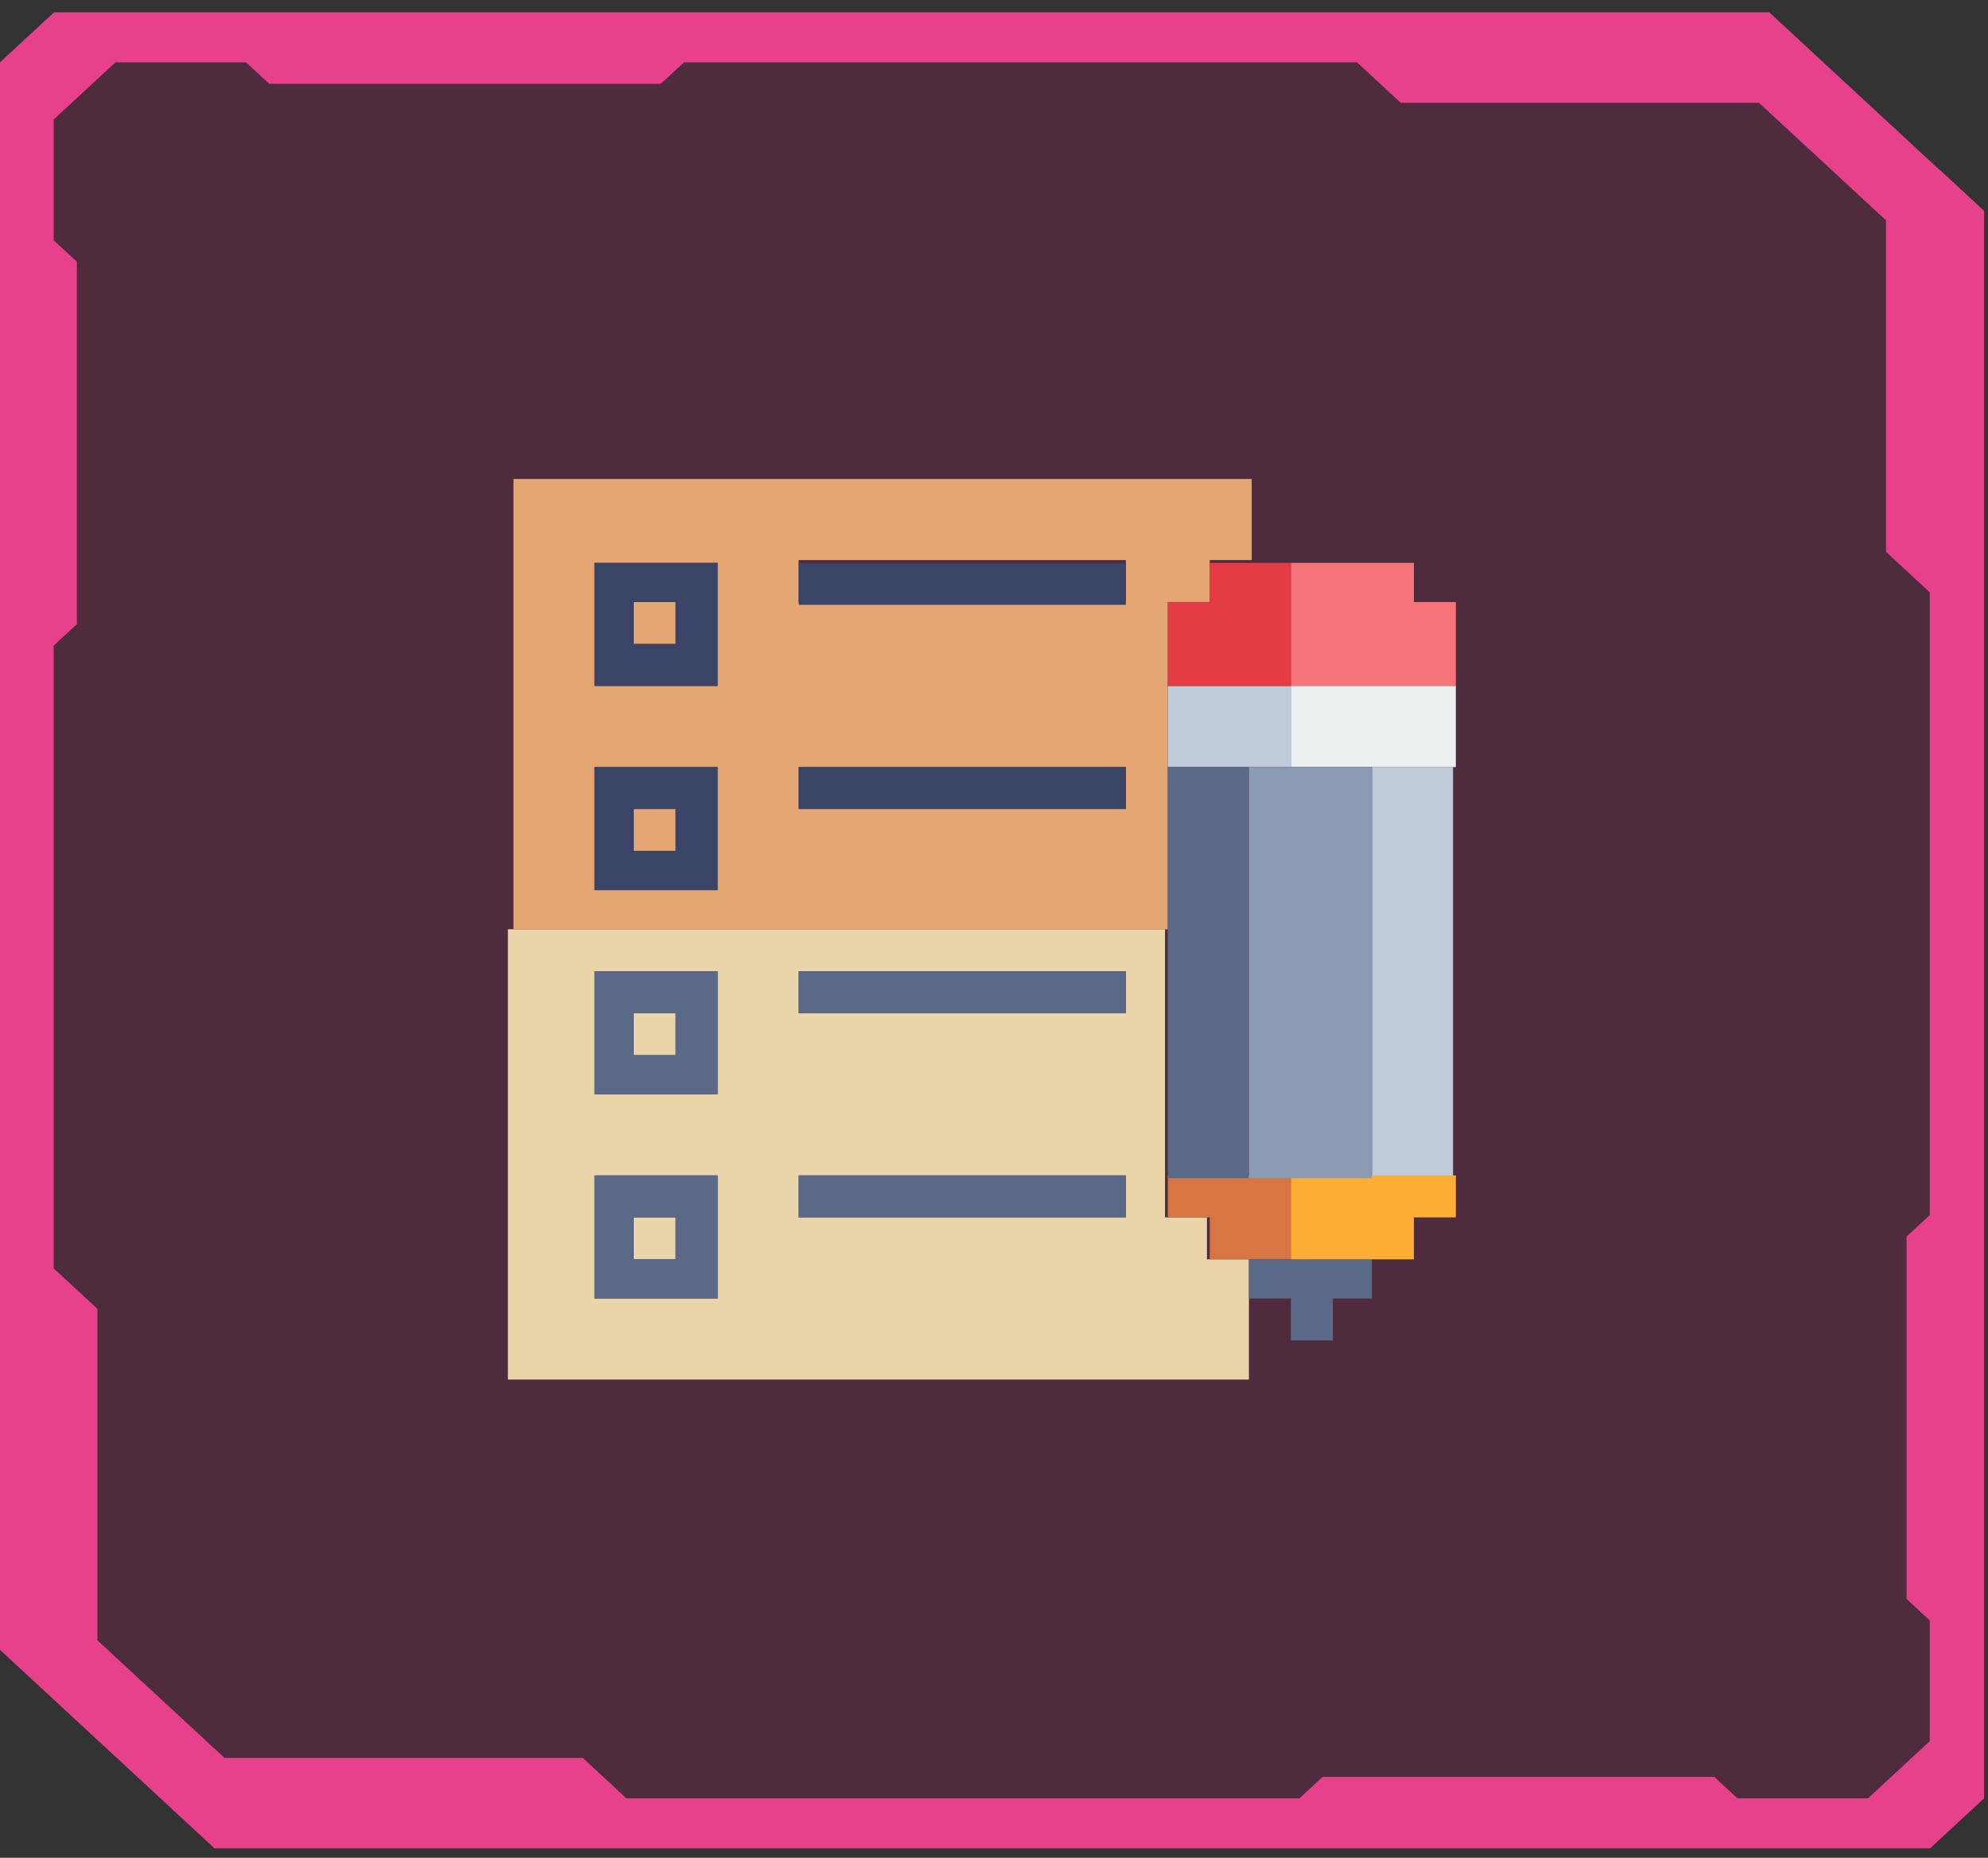 <?xml version="1.0" encoding="UTF-8"?> <svg xmlns="http://www.w3.org/2000/svg" width="137" height="128" viewBox="0 0 137 128" fill="none"><rect x="0" y="0" width="137" height="128" fill="#333333" stroke="none"/><path d="M6.5 1.498L2 6.998L2.5 9.498V110.498L17 124.998H133V15.498L120 1.498H6.5Z" fill="#FF007A" fill-opacity="0.14"></path><path d="M86.067 95.243V86.764H83.176V83.873H80.286V64.024H35L35 95.05H86.067V95.243ZM40.974 80.983H49.453V89.462H40.974V80.983ZM77.588 83.873H55.041V80.983H77.588V83.873ZM77.588 66.915V69.806H55.041V66.915H77.588ZM49.453 66.915V75.394H40.974V66.915H49.453Z" fill="#EAD4AA"></path><path d="M46.562 83.875H43.672V86.766H46.562V83.875Z" fill="#EAD4AA"></path><path d="M46.562 69.807H43.672V72.697H46.562V69.807Z" fill="#EAD4AA"></path><path d="M80.477 64.025V41.479H83.368V38.588H86.258V33L35.384 33L35.384 64.025H80.477ZM40.972 38.781H49.451V47.26H40.972V38.781ZM77.586 55.739H55.04V52.849H77.586V55.739ZM55.04 41.479V38.588L77.586 38.588V41.479H55.04ZM40.972 61.328L40.972 52.849H49.451V61.328H40.972Z" fill="#E4A672"></path><path d="M46.562 55.738H43.672V58.629H46.562V55.738Z" fill="#E4A672"></path><path d="M46.562 41.478H43.671V44.369H46.562V41.478Z" fill="#E4A672"></path><path d="M80.477 80.984V83.875H83.368V86.766H88.956V80.984H80.477Z" fill="#D77643"></path><path d="M97.436 38.781H88.957V47.26H100.327V41.479H97.436V38.781Z" fill="#F6757A"></path><path d="M100.135 52.848H94.547V81.175H100.135V52.848Z" fill="#C0CBDC"></path><path d="M88.957 47.261H80.478V52.849H88.957V47.261Z" fill="#C0CBDC"></path><path d="M49.452 61.328V52.849H40.973V61.328H49.452ZM43.671 55.739H46.561V58.63H43.671V55.739Z" fill="#3A4466"></path><path d="M77.588 52.848H55.042V55.738H77.588V52.848Z" fill="#3A4466"></path><path d="M49.452 47.26V38.781H40.973V47.26H49.452ZM43.67 41.479H46.561V44.37H43.67V41.479Z" fill="#3A4466"></path><path d="M77.588 38.78H55.042V41.671H77.588V38.78Z" fill="#3A4466"></path><path d="M86.067 89.463H88.957V92.354H91.848V89.463H94.546V86.766H86.067V89.463Z" fill="#5A6988"></path><path d="M49.452 89.463V80.984H40.973V89.463H49.452ZM43.671 83.875H46.562V86.766H43.671V83.875Z" fill="#5A6988"></path><path d="M77.589 80.983H55.042V83.874H77.589V80.983Z" fill="#5A6988"></path><path d="M86.066 52.848H80.477V81.175H86.066V52.848Z" fill="#5A6988"></path><path d="M49.452 75.393V66.914H40.973V75.393H49.452ZM43.671 69.805H46.562V72.695H43.671V69.805Z" fill="#5A6988"></path><path d="M77.588 66.915H55.042V69.806H77.588V66.915Z" fill="#5A6988"></path><path d="M83.368 38.781V41.479H80.478V47.26H88.957V38.781H83.368Z" fill="#E43B44"></path><path d="M88.957 80.984V86.766H97.436V83.875H100.327V80.984H88.957Z" fill="#FEAE34"></path><path d="M100.327 47.261H88.957V52.849H100.327V47.261Z" fill="#ECF0F1"></path><path d="M94.546 52.848H86.067V81.175H94.546V52.848Z" fill="#8B9BB4"></path><path d="M133.694 11.737C130.281 8.58 128.353 6.796 124.94 3.639L121.926 0.851H3.723L-0 4.295V113.672L3.014 116.46L11.767 124.558L14.781 127.347H133.007L136.73 123.902V14.525L133.716 11.737H133.694ZM132.984 83.719L131.389 85.195V110.166L132.984 111.642V119.966C131.322 121.504 130.392 122.365 128.73 123.902H119.733L118.137 122.426H91.146L89.55 123.902H43.168L40.154 121.114H15.468L6.714 113.016V90.177L3.701 87.389V44.478L5.296 43.002V18.031L3.701 16.555V8.231C5.363 6.694 6.293 5.833 7.955 4.295H16.953L18.548 5.771H45.539L47.135 4.295H93.517L96.531 7.083H121.217C124.63 10.24 126.558 12.024 129.971 15.181V38.02L132.984 40.809V83.719Z" fill="#E7418B"></path></svg> 